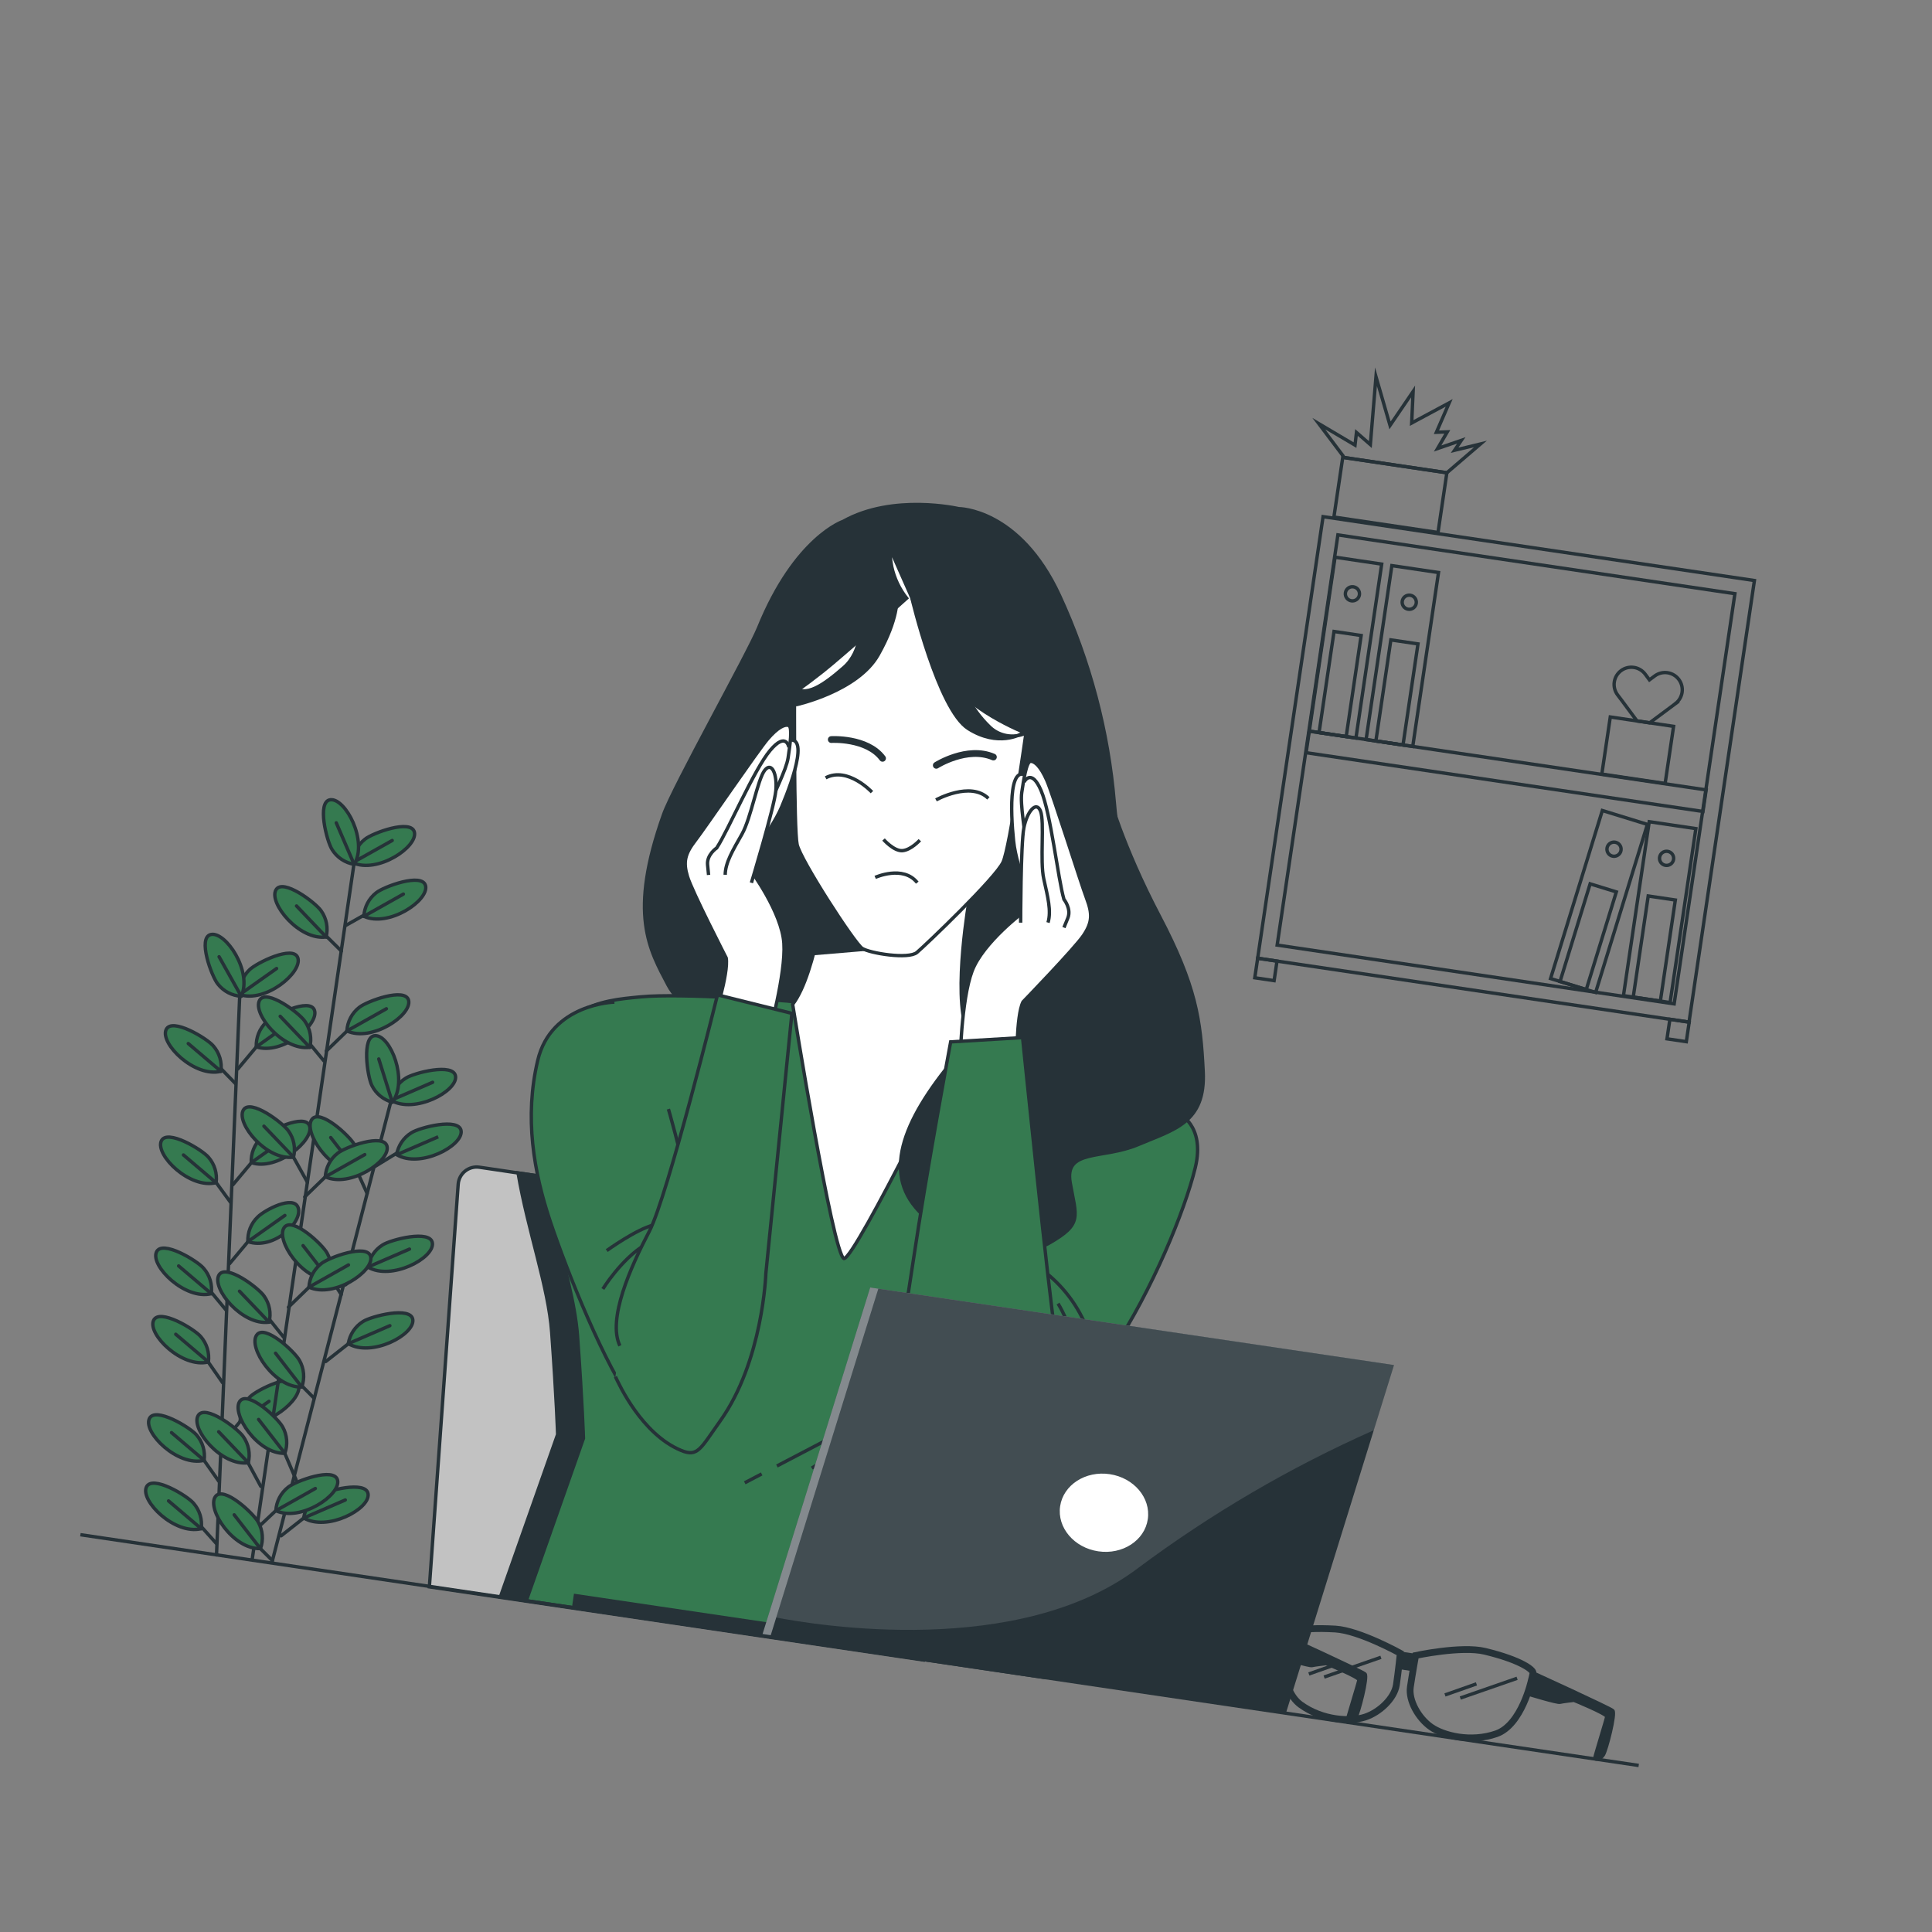 <?xml version="1.0" encoding="UTF-8"?> <svg xmlns="http://www.w3.org/2000/svg" width="222" height="222" viewBox="0 0 222 222" fill="none"><rect x="0" y="0" width="222" height="222" fill="#808080" stroke="none"/><g clip-path="url(#clip0_1170_20391)"><path d="M27.533 114.681L24.877 178.668" stroke="#263238" stroke-width="0.389" stroke-linecap="round" stroke-linejoin="round"></path><path d="M25.133 170.197L22.631 166.645" stroke="#263238" stroke-width="0.389" stroke-linecap="round" stroke-linejoin="round"></path><path d="M23.456 167.805C23.527 167.285 23.486 166.755 23.335 166.252C23.184 165.749 22.928 165.284 22.583 164.888C21.864 164.03 17.791 161.559 17.152 163.03C16.46 164.626 20.42 168.551 23.456 167.805Z" fill="#357A50" stroke="#263238" stroke-width="0.389" stroke-linejoin="round"></path><path d="M23.46 167.805L19.709 164.619" stroke="#263238" stroke-width="0.389" stroke-linecap="round" stroke-linejoin="round"></path><path d="M24.829 177.324L22.295 174.491" stroke="#263238" stroke-width="0.389" stroke-linecap="round" stroke-linejoin="round"></path><path d="M23.121 175.655C23.192 175.134 23.151 174.604 22.999 174.101C22.848 173.598 22.59 173.133 22.244 172.737C21.53 171.876 17.456 169.409 16.816 170.887C16.121 172.475 20.085 176.401 23.121 175.655Z" fill="#357A50" stroke="#263238" stroke-width="0.389" stroke-linejoin="round"></path><path d="M23.122 175.655L19.367 172.464" stroke="#263238" stroke-width="0.389" stroke-linecap="round" stroke-linejoin="round"></path><path d="M25.988 150.552L23.457 147.491" stroke="#263238" stroke-width="0.389" stroke-linecap="round" stroke-linejoin="round"></path><path d="M24.276 148.654C24.347 148.133 24.306 147.603 24.154 147.1C24.003 146.597 23.745 146.132 23.399 145.736C22.685 144.876 18.611 142.405 17.973 143.875C17.277 145.471 21.248 149.401 24.276 148.654Z" fill="#357A50" stroke="#263238" stroke-width="0.389" stroke-linejoin="round"></path><path d="M24.282 148.655L20.527 145.465" stroke="#263238" stroke-width="0.389" stroke-linecap="round" stroke-linejoin="round"></path><path d="M25.584 158.891L23.117 155.341" stroke="#263238" stroke-width="0.389" stroke-linecap="round" stroke-linejoin="round"></path><path d="M23.944 156.501C24.015 155.981 23.973 155.452 23.823 154.949C23.672 154.447 23.415 153.982 23.07 153.587C22.352 152.726 18.281 150.263 17.638 151.741C16.947 153.321 20.908 157.246 23.944 156.501Z" fill="#357A50" stroke="#263238" stroke-width="0.389" stroke-linejoin="round"></path><path d="M23.947 156.501L20.195 153.315" stroke="#263238" stroke-width="0.389" stroke-linecap="round" stroke-linejoin="round"></path><path d="M26.494 138.161L24.004 134.74" stroke="#263238" stroke-width="0.389" stroke-linecap="round" stroke-linejoin="round"></path><path d="M24.833 135.897C24.904 135.377 24.863 134.847 24.712 134.344C24.561 133.841 24.305 133.376 23.959 132.98C23.242 132.119 19.167 129.652 18.529 131.118C17.835 132.726 21.796 136.651 24.833 135.897Z" fill="#357A50" stroke="#263238" stroke-width="0.389" stroke-linejoin="round"></path><path d="M24.833 135.905L21.082 132.715" stroke="#263238" stroke-width="0.389" stroke-linecap="round" stroke-linejoin="round"></path><path d="M27.073 124.527L24.559 121.937" stroke="#263238" stroke-width="0.389" stroke-linecap="round" stroke-linejoin="round"></path><path d="M25.386 123.101C25.456 122.581 25.415 122.051 25.265 121.548C25.114 121.045 24.857 120.58 24.512 120.184C23.794 119.323 19.72 116.851 19.082 118.322C18.389 119.918 22.349 123.847 25.386 123.101Z" fill="#357A50" stroke="#263238" stroke-width="0.389" stroke-linejoin="round"></path><path d="M25.384 123.101L21.633 119.911" stroke="#263238" stroke-width="0.389" stroke-linecap="round" stroke-linejoin="round"></path><path d="M25.484 165.864L28.518 162.24" stroke="#263238" stroke-width="0.389" stroke-linecap="round" stroke-linejoin="round"></path><path d="M27.61 163.327C27.585 162.803 27.672 162.279 27.865 161.791C28.059 161.303 28.355 160.862 28.733 160.497C29.524 159.702 33.792 157.589 34.303 159.108C34.841 160.757 30.557 164.33 27.61 163.327Z" fill="#357A50" stroke="#263238" stroke-width="0.389" stroke-linejoin="round"></path><path d="M27.595 163.325L30.909 161.024" stroke="#263238" stroke-width="0.389" stroke-linecap="round" stroke-linejoin="round"></path><path d="M26.373 145.209L29.406 141.584" stroke="#263238" stroke-width="0.389" stroke-linecap="round" stroke-linejoin="round"></path><path d="M28.482 142.671C28.456 142.146 28.544 141.622 28.738 141.134C28.933 140.646 29.229 140.205 29.609 139.841C30.395 139.045 33.754 137.262 34.264 138.781C34.818 140.432 31.444 143.676 28.482 142.671Z" fill="#357A50" stroke="#263238" stroke-width="0.389" stroke-linejoin="round"></path><path d="M28.481 142.67L32.733 139.662" stroke="#263238" stroke-width="0.389" stroke-linecap="round" stroke-linejoin="round"></path><path d="M26.765 136.133L29.799 132.508" stroke="#263238" stroke-width="0.389" stroke-linecap="round" stroke-linejoin="round"></path><path d="M28.869 133.593C28.844 133.068 28.933 132.544 29.128 132.056C29.323 131.568 29.62 131.128 30 130.764C30.786 129.968 35.058 127.86 35.569 129.375C36.123 131.026 31.838 134.599 28.869 133.593Z" fill="#357A50" stroke="#263238" stroke-width="0.389" stroke-linejoin="round"></path><path d="M28.875 133.594L33.127 130.587" stroke="#263238" stroke-width="0.389" stroke-linecap="round" stroke-linejoin="round"></path><path d="M27.335 122.827L30.369 119.203" stroke="#263238" stroke-width="0.389" stroke-linecap="round" stroke-linejoin="round"></path><path d="M29.448 120.289C29.425 119.768 29.513 119.248 29.706 118.763C29.899 118.278 30.193 117.84 30.568 117.478C31.355 116.682 35.623 114.57 36.134 116.088C36.694 117.721 32.41 121.29 29.448 120.289Z" fill="#357A50" stroke="#263238" stroke-width="0.389" stroke-linejoin="round"></path><path d="M29.448 120.29L33.696 117.281" stroke="#263238" stroke-width="0.389" stroke-linecap="round" stroke-linejoin="round"></path><path d="M27.531 114.276C27.505 113.752 27.592 113.228 27.786 112.74C27.98 112.251 28.276 111.81 28.654 111.446C29.444 110.655 33.712 108.542 34.223 110.061C34.774 111.727 30.49 115.296 27.531 114.276Z" fill="#357A50" stroke="#263238" stroke-width="0.389" stroke-linejoin="round"></path><path d="M27.53 114.292L31.781 111.288" stroke="#263238" stroke-width="0.389" stroke-linecap="round" stroke-linejoin="round"></path><path d="M27.721 114.477C27.197 114.448 26.685 114.306 26.22 114.062C25.755 113.819 25.347 113.478 25.025 113.064C24.319 112.2 22.668 107.732 24.23 107.382C25.93 107.004 29.03 111.639 27.721 114.477Z" fill="#357A50" stroke="#263238" stroke-width="0.389" stroke-linejoin="round"></path><path d="M27.72 114.477L25.176 109.936" stroke="#263238" stroke-width="0.389" stroke-linecap="round" stroke-linejoin="round"></path><path d="M40.869 97.939L28.977 179.201" stroke="#263238" stroke-width="0.389" stroke-linecap="round" stroke-linejoin="round"></path><path d="M44.852 126.81L31.303 179.325" stroke="#263238" stroke-width="0.389" stroke-linecap="round" stroke-linejoin="round"></path><path d="M31.304 179.324L29.93 177.957" stroke="#263238" stroke-width="0.389" stroke-linecap="round" stroke-linejoin="round"></path><path d="M29.933 177.942C30.11 177.447 30.178 176.92 30.133 176.397C30.089 175.873 29.932 175.365 29.675 174.907C29.152 173.922 25.674 170.666 24.746 171.971C23.735 173.406 26.805 178.065 29.933 177.942Z" fill="#357A50" stroke="#263238" stroke-width="0.389" stroke-linejoin="round"></path><path d="M29.93 177.957L26.912 174.065" stroke="#263238" stroke-width="0.389" stroke-linecap="round" stroke-linejoin="round"></path><path d="M36.044 160.613L34.025 158.576" stroke="#263238" stroke-width="0.389" stroke-linecap="round" stroke-linejoin="round"></path><path d="M34.679 159.377C34.856 158.882 34.925 158.354 34.881 157.83C34.837 157.306 34.682 156.798 34.425 156.339C33.903 155.353 30.425 152.097 29.497 153.403C28.475 154.832 31.556 159.492 34.679 159.377Z" fill="#357A50" stroke="#263238" stroke-width="0.389" stroke-linejoin="round"></path><path d="M34.678 159.388L31.664 155.493" stroke="#263238" stroke-width="0.389" stroke-linecap="round" stroke-linejoin="round"></path><path d="M34.021 170.038L32.164 165.689" stroke="#263238" stroke-width="0.389" stroke-linecap="round" stroke-linejoin="round"></path><path d="M32.733 166.996C32.91 166.502 32.978 165.975 32.934 165.452C32.891 164.928 32.735 164.42 32.478 163.962C31.952 162.976 28.475 159.716 27.55 161.022C26.56 162.449 29.607 167.103 32.733 166.996Z" fill="#357A50" stroke="#263238" stroke-width="0.389" stroke-linejoin="round"></path><path d="M32.731 166.996L29.713 163.104" stroke="#263238" stroke-width="0.389" stroke-linecap="round" stroke-linejoin="round"></path><path d="M39.208 148.753L37.272 145.714" stroke="#263238" stroke-width="0.389" stroke-linecap="round" stroke-linejoin="round"></path><path d="M37.841 147.021C38.018 146.527 38.086 146 38.042 145.477C37.999 144.953 37.843 144.446 37.587 143.987C37.06 143.001 33.583 139.745 32.658 141.051C31.649 142.471 34.727 147.13 37.841 147.021Z" fill="#357A50" stroke="#263238" stroke-width="0.389" stroke-linejoin="round"></path><path d="M37.842 147.022L34.824 143.13" stroke="#263238" stroke-width="0.389" stroke-linecap="round" stroke-linejoin="round"></path><path d="M42.184 137.134L40.447 133.298" stroke="#263238" stroke-width="0.389" stroke-linecap="round" stroke-linejoin="round"></path><path d="M41.015 134.606C41.191 134.112 41.26 133.585 41.216 133.062C41.172 132.538 41.017 132.031 40.76 131.572C40.234 130.582 36.757 127.326 35.832 128.632C34.823 130.052 37.889 134.71 41.015 134.606Z" fill="#357A50" stroke="#263238" stroke-width="0.389" stroke-linejoin="round"></path><path d="M41.017 134.606L38 130.71" stroke="#263238" stroke-width="0.389" stroke-linecap="round" stroke-linejoin="round"></path><path d="M32.307 176.473L36.024 173.551" stroke="#263238" stroke-width="0.389" stroke-linecap="round" stroke-linejoin="round"></path><path d="M34.893 174.426C34.974 173.908 35.165 173.413 35.453 172.975C35.741 172.536 36.12 172.165 36.563 171.885C37.496 171.268 42.112 170.08 42.297 171.672C42.516 173.404 37.587 176.016 34.893 174.426Z" fill="#357A50" stroke="#263238" stroke-width="0.389" stroke-linejoin="round"></path><path d="M34.895 174.426L39.676 172.358" stroke="#263238" stroke-width="0.389" stroke-linecap="round" stroke-linejoin="round"></path><path d="M37.434 156.446L41.151 153.524" stroke="#263238" stroke-width="0.389" stroke-linecap="round" stroke-linejoin="round"></path><path d="M40.021 154.395C40.104 153.877 40.297 153.382 40.587 152.944C40.877 152.506 41.257 152.135 41.702 151.856C42.639 151.244 47.25 150.055 47.435 151.647C47.639 153.376 42.711 155.989 40.021 154.395Z" fill="#357A50" stroke="#263238" stroke-width="0.389" stroke-linejoin="round"></path><path d="M40.022 154.395L44.799 152.33" stroke="#263238" stroke-width="0.389" stroke-linecap="round" stroke-linejoin="round"></path><path d="M39.684 147.645L43.401 144.723" stroke="#263238" stroke-width="0.389" stroke-linecap="round" stroke-linejoin="round"></path><path d="M42.273 145.594C42.356 145.075 42.549 144.58 42.839 144.143C43.129 143.705 43.509 143.334 43.954 143.055C44.891 142.442 49.502 141.254 49.687 142.846C49.891 144.575 44.962 147.188 42.273 145.594Z" fill="#357A50" stroke="#263238" stroke-width="0.389" stroke-linejoin="round"></path><path d="M42.274 145.594L47.051 143.529" stroke="#263238" stroke-width="0.389" stroke-linecap="round" stroke-linejoin="round"></path><path d="M43.043 134.064L46.699 131.817" stroke="#263238" stroke-width="0.389" stroke-linecap="round" stroke-linejoin="round"></path><path d="M45.573 132.677C45.66 132.165 45.855 131.677 46.144 131.245C46.434 130.813 46.812 130.448 47.253 130.173C48.186 129.556 52.797 128.371 52.986 129.961C53.193 131.67 48.264 134.283 45.573 132.677Z" fill="#357A50" stroke="#263238" stroke-width="0.389" stroke-linejoin="round"></path><path d="M45.572 132.692L50.353 130.624" stroke="#263238" stroke-width="0.389" stroke-linejoin="round"></path><path d="M44.928 126.432C45.012 125.913 45.205 125.418 45.496 124.98C45.786 124.542 46.168 124.171 46.614 123.893C47.547 123.277 52.158 122.088 52.347 123.681C52.551 125.41 47.623 128.022 44.928 126.432Z" fill="#357A50" stroke="#263238" stroke-width="0.389" stroke-linejoin="round"></path><path d="M44.93 126.432L49.711 124.364" stroke="#263238" stroke-width="0.389" stroke-linecap="round" stroke-linejoin="round"></path><path d="M45.081 126.651C44.575 126.516 44.104 126.276 43.699 125.944C43.293 125.613 42.963 125.199 42.731 124.73C42.218 123.734 41.52 119.022 43.123 119.004C44.866 118.967 46.947 124.143 45.081 126.651Z" fill="#357A50" stroke="#263238" stroke-width="0.389" stroke-linejoin="round"></path><path d="M45.08 126.651L43.523 121.682" stroke="#263238" stroke-width="0.389" stroke-linecap="round" stroke-linejoin="round"></path><path d="M29.964 170.786L27.828 166.836" stroke="#263238" stroke-width="0.389" stroke-linecap="round" stroke-linejoin="round"></path><path d="M28.529 168.08C28.654 167.569 28.668 167.038 28.57 166.521C28.472 166.005 28.265 165.516 27.962 165.086C27.34 164.16 23.542 161.286 22.759 162.672C21.901 164.189 25.434 168.506 28.529 168.08Z" fill="#357A50" stroke="#263238" stroke-width="0.389" stroke-linejoin="round"></path><path d="M28.53 168.08L25.129 164.518" stroke="#263238" stroke-width="0.389" stroke-linecap="round" stroke-linejoin="round"></path><path d="M32.596 153.657L30.221 150.687" stroke="#263238" stroke-width="0.389" stroke-linecap="round" stroke-linejoin="round"></path><path d="M30.922 151.926C31.047 151.417 31.061 150.886 30.963 150.37C30.865 149.854 30.657 149.365 30.354 148.936C29.733 148.007 25.934 145.136 25.151 146.522C24.294 148.039 27.827 152.353 30.922 151.926Z" fill="#357A50" stroke="#263238" stroke-width="0.389" stroke-linejoin="round"></path><path d="M30.919 151.927L27.518 148.367" stroke="#263238" stroke-width="0.389" stroke-linecap="round" stroke-linejoin="round"></path><path d="M35.328 135.855L33.029 131.724" stroke="#263238" stroke-width="0.389" stroke-linecap="round" stroke-linejoin="round"></path><path d="M33.728 132.964C33.854 132.454 33.868 131.923 33.77 131.407C33.672 130.891 33.464 130.402 33.161 129.974C32.539 129.044 28.741 126.173 27.958 127.559C27.1 129.076 30.634 133.39 33.728 132.964Z" fill="#357A50" stroke="#263238" stroke-width="0.389" stroke-linejoin="round"></path><path d="M33.73 132.964L30.328 129.405" stroke="#263238" stroke-width="0.389" stroke-linecap="round" stroke-linejoin="round"></path><path d="M37.206 121.891L34.898 119.099" stroke="#263238" stroke-width="0.389" stroke-linecap="round" stroke-linejoin="round"></path><path d="M35.599 120.343C35.724 119.832 35.738 119.301 35.64 118.784C35.542 118.268 35.335 117.778 35.032 117.349C34.41 116.419 30.612 113.549 29.829 114.935C28.971 116.455 32.504 120.769 35.599 120.343Z" fill="#357A50" stroke="#263238" stroke-width="0.389" stroke-linejoin="round"></path><path d="M35.598 120.343L32.197 116.78" stroke="#263238" stroke-width="0.389" stroke-linecap="round" stroke-linejoin="round"></path><path d="M39.225 109.284L36.77 106.852" stroke="#263238" stroke-width="0.389" stroke-linecap="round" stroke-linejoin="round"></path><path d="M37.476 107.664C37.601 107.153 37.615 106.622 37.517 106.105C37.419 105.589 37.212 105.099 36.909 104.67C36.287 103.74 32.489 100.87 31.706 102.256C30.851 103.757 34.381 108.09 37.476 107.664Z" fill="#357A50" stroke="#263238" stroke-width="0.389" stroke-linejoin="round"></path><path d="M37.475 107.664L34.074 104.101" stroke="#263238" stroke-width="0.389" stroke-linecap="round" stroke-linejoin="round"></path><path d="M30.004 175.176L32.729 172.603" stroke="#263238" stroke-width="0.389" stroke-linecap="round" stroke-linejoin="round"></path><path d="M31.695 173.59C31.725 173.066 31.866 172.553 32.109 172.087C32.352 171.622 32.692 171.213 33.106 170.889C33.974 170.18 38.437 168.533 38.789 170.087C39.17 171.787 34.546 174.897 31.695 173.59Z" fill="#357A50" stroke="#263238" stroke-width="0.389" stroke-linejoin="round"></path><path d="M31.695 173.59L36.233 171.038" stroke="#263238" stroke-width="0.389" stroke-linecap="round" stroke-linejoin="round"></path><path d="M33.14 150.206L36.533 146.914" stroke="#263238" stroke-width="0.389" stroke-linecap="round" stroke-linejoin="round"></path><path d="M35.5 147.902C35.529 147.377 35.67 146.865 35.914 146.399C36.157 145.933 36.497 145.525 36.911 145.201C37.779 144.492 42.242 142.844 42.594 144.399C42.975 146.099 38.35 149.209 35.5 147.902Z" fill="#357A50" stroke="#263238" stroke-width="0.389" stroke-linejoin="round"></path><path d="M35.502 147.902L40.04 145.349" stroke="#263238" stroke-width="0.389" stroke-linecap="round" stroke-linejoin="round"></path><path d="M35.017 137.527L38.41 134.235" stroke="#263238" stroke-width="0.389" stroke-linecap="round" stroke-linejoin="round"></path><path d="M37.377 135.223C37.406 134.699 37.547 134.186 37.791 133.72C38.034 133.255 38.374 132.846 38.788 132.522C39.657 131.802 44.12 130.158 44.477 131.729C44.852 133.42 40.227 136.53 37.377 135.223Z" fill="#357A50" stroke="#263238" stroke-width="0.389" stroke-linejoin="round"></path><path d="M37.377 135.223L41.915 132.671" stroke="#263238" stroke-width="0.389" stroke-linecap="round" stroke-linejoin="round"></path><path d="M37.499 120.77L40.892 117.478" stroke="#263238" stroke-width="0.389" stroke-linecap="round" stroke-linejoin="round"></path><path d="M39.86 118.461C39.889 117.937 40.03 117.424 40.273 116.958C40.516 116.493 40.856 116.084 41.27 115.76C42.138 115.051 46.601 113.404 46.953 114.958C47.334 116.662 42.709 119.772 39.86 118.461Z" fill="#357A50" stroke="#263238" stroke-width="0.389" stroke-linejoin="round"></path><path d="M39.859 118.465L44.397 115.913" stroke="#263238" stroke-width="0.389" stroke-linecap="round" stroke-linejoin="round"></path><path d="M39.76 106.323L42.872 104.562" stroke="#263238" stroke-width="0.389" stroke-linecap="round" stroke-linejoin="round"></path><path d="M41.809 105.29C41.838 104.765 41.979 104.253 42.222 103.787C42.466 103.321 42.806 102.913 43.219 102.589C44.087 101.88 48.55 100.233 48.902 101.787C49.284 103.487 44.66 106.589 41.809 105.29Z" fill="#357A50" stroke="#263238" stroke-width="0.389" stroke-linejoin="round"></path><path d="M41.81 105.29L46.348 102.738" stroke="#263238" stroke-width="0.389" stroke-linecap="round" stroke-linejoin="round"></path><path d="M40.526 99.126C40.555 98.602 40.696 98.091 40.939 97.625C41.183 97.16 41.523 96.752 41.936 96.429C42.804 95.72 47.267 94.073 47.619 95.627C48.001 97.327 43.369 100.432 40.526 99.126Z" fill="#357A50" stroke="#263238" stroke-width="0.389" stroke-linejoin="round"></path><path d="M40.526 99.126L45.067 96.578" stroke="#263238" stroke-width="0.389" stroke-linecap="round" stroke-linejoin="round"></path><path d="M40.702 99.318C40.183 99.234 39.688 99.039 39.251 98.748C38.813 98.456 38.443 98.075 38.164 97.629C37.551 96.696 36.371 92.078 37.963 91.897C39.696 91.697 42.298 96.644 40.702 99.318Z" fill="#357A50" stroke="#263238" stroke-width="0.389" stroke-linejoin="round"></path><path d="M40.7 99.333L38.641 94.549" stroke="#263238" stroke-width="0.389" stroke-linecap="round" stroke-linejoin="round"></path><path d="M106.01 190.73L49.338 182.338L52.649 136.077C52.67 135.784 52.751 135.499 52.887 135.239C53.023 134.979 53.211 134.75 53.44 134.567C53.669 134.383 53.933 134.249 54.216 134.172C54.499 134.095 54.795 134.078 55.086 134.122L107.533 141.888C108.064 141.967 108.546 142.244 108.882 142.664C109.218 143.083 109.384 143.614 109.345 144.15L105.994 190.676L106.01 190.73Z" fill="#C2C2C2" stroke="#263238" stroke-width="0.389" stroke-miterlimit="10"></path><path d="M57.498 183.495L64.076 164.835C64.076 164.835 63.956 160.81 63.396 153.094C63.014 147.839 60.677 141.5 59.529 134.779L107.544 141.889C108.075 141.969 108.557 142.246 108.893 142.665C109.229 143.085 109.394 143.615 109.356 144.151L106.005 190.678L57.498 183.495Z" fill="#263238" stroke="#263238" stroke-width="0.389" stroke-miterlimit="10"></path><path d="M128.044 92.257C127.351 84.005 125.218 75.939 121.743 68.422C117.124 58.426 110.165 58.45 110.165 58.45C110.165 58.45 102.612 56.69 96.889 59.909C96.889 59.909 91.398 61.73 87.176 72.127C85.942 75.15 77.396 90.372 76.249 93.604C72.169 105.068 74.641 109.138 76.773 113.197C79.044 117.513 87.023 118.596 87.023 118.596L101.061 119.924C101.061 119.924 128.886 127.151 130.164 120.695C131.443 114.238 128.408 97.022 128.044 92.257Z" fill="#263238" stroke="#263238" stroke-width="0.389" stroke-miterlimit="10"></path><path d="M66.363 153.534C66.923 161.249 67.042 165.274 67.042 165.274L60.469 183.935L119.984 192.748L119.097 172.982C119.097 172.982 120.378 169.165 123.15 161.943C125.922 154.721 133.41 146.483 135.431 136.475C137.452 126.468 131.857 124.307 127.467 122.512C123.077 120.718 111.277 118.109 111.277 118.109L100.906 116.18L90.418 115.02C90.418 115.02 78.365 114.097 73.65 114.543C68.936 114.989 62.948 115.439 61.982 125.599C61.016 135.758 65.806 145.819 66.363 153.534Z" fill="#357A50" stroke="#263238" stroke-width="0.389" stroke-miterlimit="10"></path><path d="M111.405 103.15L102.798 105.214L95.159 100.744C95.159 100.744 93.84 111.807 91.081 115.406C91.081 115.406 95.697 144.142 96.979 144.619C98.329 144.532 111.09 118.369 111.09 118.369C109.462 114.121 111.405 103.15 111.405 103.15Z" fill="white" stroke="#263238" stroke-width="0.389" stroke-miterlimit="10"></path><path d="M102.677 108.798L93.706 109.554L95.16 100.744L102.677 108.798Z" fill="#263238" stroke="#263238" stroke-width="0.389" stroke-miterlimit="10"></path><path d="M104.177 68.737C104.177 68.737 96.843 75.327 94.541 77.141C92.24 78.955 91.294 79.551 91.294 79.551C91.294 79.551 91.212 95.268 91.594 97.043C91.976 98.818 98.191 108.417 99.072 108.976C99.953 109.535 104.387 110.262 105.361 109.443C106.336 108.624 114.466 100.858 115.268 99.05C116.071 97.242 117.89 84.24 117.89 84.24C117.89 84.24 110.6 81.446 108.465 77.064C106.33 72.682 104.781 68.697 104.781 68.697L102.293 63.087C102.293 63.087 102.121 63.156 102.469 65.134C102.758 66.449 103.342 67.681 104.177 68.737Z" fill="white" stroke="#263238" stroke-width="0.389" stroke-miterlimit="10"></path><path d="M91.448 80.985C91.448 80.985 98.534 79.447 100.905 75.249C103.277 71.05 103.047 68.755 103.047 68.755L98.855 71.516C98.855 71.516 99.158 74.782 96.968 76.695C94.777 78.608 92.439 80.35 91.154 78.775" fill="#263238"></path><path d="M91.448 80.985C91.448 80.985 98.534 79.447 100.905 75.249C103.277 71.05 103.047 68.755 103.047 68.755L98.855 71.516C98.855 71.516 99.158 74.782 96.968 76.695C94.777 78.608 92.439 80.35 91.154 78.775" stroke="#263238" stroke-width="0.389" stroke-miterlimit="10"></path><path d="M104.781 68.697C104.781 68.697 107.812 81.529 111.263 83.719C114.714 85.909 117.329 84.338 117.329 84.338L117.891 84.232C117.185 84.561 116.393 84.661 115.627 84.519C114.861 84.376 114.158 83.999 113.617 83.438C111.597 81.46 110.427 78.978 110.269 77.205" fill="#263238"></path><path d="M104.781 68.697C104.781 68.697 107.812 81.529 111.263 83.719C114.714 85.909 117.329 84.338 117.329 84.338L117.891 84.232C117.185 84.561 116.393 84.661 115.627 84.519C114.861 84.376 114.158 83.999 113.617 83.438C111.597 81.46 110.427 78.978 110.269 77.205" stroke="#263238" stroke-width="0.389" stroke-miterlimit="10"></path><path d="M100.191 91.021C100.191 91.021 97.423 88.044 94.87 89.376" stroke="#263238" stroke-width="0.389" stroke-miterlimit="10"></path><path d="M107.552 91.915C107.552 91.915 111.514 89.722 113.571 91.737" stroke="#263238" stroke-width="0.389" stroke-miterlimit="10"></path><path d="M95.52 84.979C95.52 84.979 99.623 84.729 101.41 87.137" stroke="#263238" stroke-width="0.778" stroke-miterlimit="10" stroke-linecap="round"></path><path d="M107.586 87.94C107.586 87.94 111.133 85.686 114.149 86.989" stroke="#263238" stroke-width="0.778" stroke-miterlimit="10" stroke-linecap="round"></path><path d="M101.525 96.465C101.525 96.465 102.713 97.821 103.695 97.746C104.678 97.671 105.694 96.544 105.694 96.544" stroke="#263238" stroke-width="0.389" stroke-miterlimit="10"></path><path d="M100.566 100.818C100.566 100.818 103.778 99.367 105.4 101.424" stroke="#263238" stroke-width="0.389" stroke-miterlimit="10"></path><path d="M135.319 127.879C135.319 127.879 138.553 129.219 137.341 134.191C136.129 139.163 132.397 148.248 127.849 155.113C123.301 161.978 118.435 166.507 116.638 167.672C114.842 168.837 110.443 164.368 110.443 164.368C110.443 164.368 105.679 150.78 111.301 142.454C116.922 134.128 123.691 129.02 126.612 126.688C129.533 124.356 135.319 127.879 135.319 127.879Z" fill="#357A50" stroke="#263238" stroke-width="0.389" stroke-miterlimit="10"></path><path d="M120.674 100.15C120.674 100.15 117.658 112.547 110.972 120.121C104.287 127.696 101.305 134.1 105.218 138.746C109.131 143.391 116.699 145.047 120.557 142.838C124.416 140.629 123.674 139.874 122.974 135.917C122.275 131.96 126.687 133.258 130.799 131.512C134.912 129.765 138.553 129.019 138.252 123.087C137.951 117.156 137.45 113.338 133.191 105.217C128.932 97.095 127.349 91.186 127.349 91.186" fill="#263238"></path><path d="M120.674 100.15C120.674 100.15 117.658 112.547 110.972 120.121C104.287 127.696 101.305 134.1 105.218 138.746C109.131 143.391 116.699 145.047 120.557 142.838C124.416 140.629 123.674 139.874 122.974 135.917C122.275 131.96 126.687 133.258 130.799 131.512C134.912 129.765 138.553 129.019 138.252 123.087C137.951 117.156 137.45 113.338 133.191 105.217C128.932 97.095 127.349 91.186 127.349 91.186" stroke="#263238" stroke-width="0.389" stroke-miterlimit="10"></path><path d="M119.135 105.058C119.135 105.058 116.827 100.04 116.468 96.645C116.11 93.249 115.842 86.721 118.643 89.716C121.444 92.71 122.821 102.741 122.255 103.325C121.688 103.91 119.135 105.058 119.135 105.058Z" fill="white" stroke="#263238" stroke-width="0.389" stroke-miterlimit="10"></path><path d="M117.553 115.126C116.742 116.724 116.845 122.559 116.845 122.559L110.307 122.26C110.307 122.26 110.436 114.933 111.695 111.588C112.953 108.244 117.777 104.664 117.777 104.664C117.777 104.664 118.2 100.531 117.999 98.012C117.798 95.493 117.202 92.455 117.409 91.055C117.617 89.654 117.935 87.507 118.414 87.48C118.894 87.453 119.57 88.044 120.285 89.668C121 91.292 124.177 101.408 124.86 103.224C125.543 105.039 125.5 105.992 124.519 107.467C123.537 108.942 117.553 115.126 117.553 115.126Z" fill="white" stroke="#263238" stroke-width="0.389" stroke-miterlimit="10"></path><path d="M117.279 106.022C117.279 106.022 117.284 96.959 117.653 95.106C118.021 93.253 119.072 91.974 119.56 93.194C120.048 94.415 119.477 98.907 119.933 100.976C120.39 103.046 120.821 104.647 120.426 106.012" fill="white"></path><path d="M117.279 106.022C117.279 106.022 117.284 96.959 117.653 95.106C118.021 93.253 119.072 91.974 119.56 93.194C120.048 94.415 119.477 98.907 119.933 100.976C120.39 103.046 120.821 104.647 120.426 106.012" stroke="#263238" stroke-width="0.389" stroke-miterlimit="10"></path><path d="M117.665 89.874C117.665 89.874 118.49 88.183 119.623 90.832C120.757 93.481 121.558 100.949 122.254 103.341C122.254 103.341 123.143 104.424 122.696 105.503L122.253 106.585" stroke="#263238" stroke-width="0.389" stroke-miterlimit="10"></path><path d="M84.839 99.979C84.839 99.979 88.502 95.846 89.829 92.7C91.156 89.554 93.309 83.384 89.76 85.439C86.212 87.493 81.987 96.694 82.356 97.417C82.724 98.14 84.839 99.979 84.839 99.979Z" fill="white" stroke="#263238" stroke-width="0.389" stroke-miterlimit="10"></path><path d="M83.442 110.074C83.754 111.839 81.965 117.394 81.965 117.394L88.309 119.002C88.309 119.002 90.309 111.952 90.074 108.387C89.839 104.821 86.259 99.996 86.259 99.996C86.259 99.996 87.052 95.918 87.975 93.566C88.897 91.213 90.352 88.479 90.559 87.079C90.766 85.678 91.085 83.531 90.629 83.365C90.174 83.199 89.36 83.57 88.205 84.917C87.05 86.264 81.081 95.026 79.898 96.565C78.714 98.104 78.483 99.03 78.995 100.726C79.506 102.421 83.442 110.074 83.442 110.074Z" fill="white" stroke="#263238" stroke-width="0.389" stroke-miterlimit="10"></path><path d="M86.343 101.44C86.343 101.44 88.961 92.764 89.145 90.884C89.329 89.004 88.698 87.476 87.878 88.502C87.057 89.529 86.302 93.994 85.261 95.842C84.221 97.689 83.348 99.098 83.33 100.518" fill="white"></path><path d="M86.343 101.44C86.343 101.44 88.961 92.764 89.145 90.884C89.329 89.004 88.698 87.476 87.878 88.502C87.057 89.529 86.302 93.994 85.261 95.842C84.221 97.689 83.348 99.098 83.33 100.518" stroke="#263238" stroke-width="0.389" stroke-miterlimit="10"></path><path d="M90.65 85.873C90.65 85.873 90.355 84.017 88.498 86.223C86.642 88.429 83.714 95.345 82.355 97.433C82.355 97.433 81.19 98.212 81.305 99.373L81.42 100.538" stroke="#263238" stroke-width="0.389" stroke-miterlimit="10"></path><path d="M121.18 162.131C119.046 166.872 113.75 169.812 111.383 170.319C109.015 170.825 104.05 165.694 103.477 160.56C102.904 155.426 103.489 154.663 104.957 144.751C106.425 134.839 109.238 119.719 109.238 119.719L117.502 119.224C117.502 119.224 120.616 149.74 121.252 153.173C121.607 154.972 121.847 156.793 121.97 158.623" fill="#357A50"></path><path d="M121.18 162.131C119.046 166.872 113.75 169.812 111.383 170.319C109.015 170.825 104.05 165.694 103.477 160.56C102.904 155.426 103.489 154.663 104.957 144.751C106.425 134.839 109.238 119.719 109.238 119.719L117.502 119.224C117.502 119.224 120.616 149.74 121.252 153.173C121.607 154.972 121.847 156.793 121.97 158.623" stroke="#263238" stroke-width="0.389" stroke-miterlimit="10"></path><path d="M70.603 115.149C70.603 115.149 63.328 115.311 61.785 121.858C60.241 128.404 61.32 134.663 63.245 140.406C65.171 146.149 69.555 157.07 72.906 161.498C76.257 165.927 78.96 159.914 80.338 151.915C81.715 143.916 76.805 127.44 76.805 127.44" fill="#357A50"></path><path d="M70.603 115.149C70.603 115.149 63.328 115.311 61.785 121.858C60.241 128.404 61.32 134.663 63.245 140.406C65.171 146.149 69.555 157.07 72.906 161.498C76.257 165.927 78.96 159.914 80.338 151.915C81.715 143.916 76.805 127.44 76.805 127.44" stroke="#263238" stroke-width="0.389" stroke-miterlimit="10"></path><path d="M69.271 148.113C69.271 148.113 71.344 144.735 74.1 143.039" stroke="#263238" stroke-width="0.389" stroke-miterlimit="10"></path><path d="M69.716 143.7C69.716 143.7 73.115 141.243 75.139 140.748" stroke="#263238" stroke-width="0.389" stroke-miterlimit="10"></path><path d="M70.717 158.19C71.15 159.115 73.746 164.769 78.233 166.652C80.188 167.473 80.473 166.477 82.735 163.308C87.67 156.406 88.001 146.341 88.001 146.341L90.996 116.443L82.444 114.319C82.444 114.319 76.734 137.422 74.605 141.495C72.476 145.568 69.772 151.562 71.227 154.64" fill="#357A50"></path><path d="M70.717 158.19C71.15 159.115 73.746 164.769 78.233 166.652C80.188 167.473 80.473 166.477 82.735 163.308C87.67 156.406 88.001 146.341 88.001 146.341L90.996 116.443L82.444 114.319C82.444 114.319 76.734 137.422 74.605 141.495C72.476 145.568 69.772 151.562 71.227 154.64" stroke="#263238" stroke-width="0.389" stroke-miterlimit="10"></path><path d="M120.449 146.47C122.845 148.477 124.576 151.163 125.415 154.174" stroke="#263238" stroke-width="0.389" stroke-miterlimit="10"></path><path d="M121.576 149.788C121.576 149.788 123.05 152.106 123.197 154.322" stroke="#263238" stroke-width="0.389" stroke-miterlimit="10"></path><path d="M89.272 168.452L98.009 163.883" stroke="#263238" stroke-width="0.389" stroke-miterlimit="10"></path><path d="M85.574 170.385L87.522 169.364" stroke="#263238" stroke-width="0.389" stroke-miterlimit="10"></path><path d="M99.672 164.722L93.275 168.694" stroke="#263238" stroke-width="0.389" stroke-miterlimit="10"></path><path d="M152.029 59.367L144.515 110.109L194.08 117.449L201.594 66.706L152.029 59.367Z" stroke="#263238" stroke-width="0.389" stroke-miterlimit="10"></path><path d="M153.734 61.464L146.755 108.597L192.372 115.352L199.351 68.219L153.734 61.464Z" stroke="#263238" stroke-width="0.389" stroke-miterlimit="10"></path><path d="M196.049 90.765L150.447 84.012L150.08 86.49L195.682 93.243L196.049 90.765Z" stroke="#263238" stroke-width="0.389" stroke-miterlimit="10"></path><path d="M192.556 80.827L191.907 81.309L189.556 83.057L188.102 82.841L186.358 80.491L185.861 79.835C185.548 79.413 185.415 78.882 185.493 78.362C185.57 77.841 185.851 77.373 186.274 77.059C186.697 76.746 187.227 76.614 187.748 76.691C188.268 76.769 188.737 77.05 189.05 77.472L189.532 78.122L190.181 77.64C190.605 77.343 191.127 77.223 191.638 77.305C192.148 77.388 192.606 77.666 192.914 78.082C193.223 78.497 193.356 79.016 193.287 79.528C193.218 80.041 192.952 80.506 192.545 80.825L192.556 80.827Z" stroke="#263238" stroke-width="0.389" stroke-miterlimit="10"></path><path d="M192.306 83.463L191.334 90.027L184.061 88.95L185.033 82.386L188.104 82.841L189.558 83.056L192.306 83.463Z" stroke="#263238" stroke-width="0.389" stroke-miterlimit="10"></path><path d="M158.766 64.82L153.406 64.026L150.447 84.012L155.807 84.806L158.766 64.82Z" stroke="#263238" stroke-width="0.389" stroke-miterlimit="10"></path><path d="M156.406 73.023L153.289 72.562L151.569 84.179L154.686 84.64L156.406 73.023Z" stroke="#263238" stroke-width="0.389" stroke-miterlimit="10"></path><path d="M155.283 69.038C155.727 69.104 156.14 68.797 156.206 68.353C156.272 67.909 155.965 67.496 155.521 67.43C155.077 67.364 154.663 67.671 154.598 68.115C154.532 68.559 154.839 68.972 155.283 69.038Z" stroke="#263238" stroke-width="0.389" stroke-miterlimit="10"></path><path d="M165.294 65.787L159.934 64.993L156.974 84.979L162.334 85.773L165.294 65.787Z" stroke="#263238" stroke-width="0.389" stroke-miterlimit="10"></path><path d="M162.935 73.99L159.818 73.528L158.098 85.145L161.215 85.606L162.935 73.99Z" stroke="#263238" stroke-width="0.389" stroke-miterlimit="10"></path><path d="M161.812 70.005C162.256 70.071 162.67 69.764 162.735 69.32C162.801 68.876 162.494 68.463 162.05 68.397C161.606 68.331 161.193 68.638 161.127 69.082C161.061 69.526 161.368 69.939 161.812 70.005Z" stroke="#263238" stroke-width="0.389" stroke-miterlimit="10"></path><path d="M189.298 94.73L184.119 93.134L178.17 112.443L183.349 114.038L189.298 94.73Z" stroke="#263238" stroke-width="0.389" stroke-miterlimit="10"></path><path d="M185.728 102.487L182.717 101.56L179.259 112.783L182.27 113.71L185.728 102.487Z" stroke="#263238" stroke-width="0.389" stroke-miterlimit="10"></path><path d="M186.235 97.834C186.184 97.986 186.09 98.12 185.964 98.219C185.838 98.318 185.685 98.377 185.526 98.39C185.366 98.402 185.206 98.367 185.066 98.289C184.926 98.211 184.812 98.093 184.739 97.95C184.666 97.807 184.637 97.646 184.655 97.487C184.673 97.328 184.738 97.177 184.841 97.055C184.945 96.932 185.082 96.843 185.236 96.799C185.39 96.754 185.554 96.756 185.707 96.804C185.81 96.836 185.905 96.889 185.987 96.958C186.069 97.028 186.137 97.113 186.186 97.209C186.235 97.304 186.265 97.409 186.273 97.516C186.281 97.624 186.268 97.731 186.235 97.834Z" stroke="#263238" stroke-width="0.389" stroke-miterlimit="10"></path><path d="M194.866 95.214L189.506 94.42L186.546 114.406L191.906 115.2L194.866 95.214Z" stroke="#263238" stroke-width="0.389" stroke-miterlimit="10"></path><path d="M192.507 103.418L189.391 102.956L187.67 114.573L190.787 115.035L192.507 103.418Z" stroke="#263238" stroke-width="0.389" stroke-miterlimit="10"></path><path d="M191.382 99.433C191.827 99.499 192.24 99.192 192.306 98.748C192.372 98.304 192.065 97.891 191.621 97.825C191.176 97.759 190.763 98.066 190.697 98.51C190.632 98.954 190.938 99.368 191.382 99.433Z" stroke="#263238" stroke-width="0.389" stroke-miterlimit="10"></path><path d="M166.254 54.325L154.291 52.553L153.275 59.414L165.238 61.186L166.254 54.325Z" stroke="#263238" stroke-width="0.389" stroke-miterlimit="10"></path><path d="M154.395 52.474L151.542 48.685L155.7 51.145L155.868 49.695L157.463 51.084L158.11 43.291L159.724 48.882L162.377 44.985L162.211 48.605L166.521 46.291L165.053 49.671L166.303 49.624L165.19 51.536L167.912 50.602L167.146 51.735L170.111 51.018L166.256 54.324L154.292 52.553" stroke="#263238" stroke-width="0.389" stroke-miterlimit="10"></path><path d="M146.736 110.438L144.516 110.109L144.183 112.353L146.404 112.681L146.736 110.438Z" stroke="#263238" stroke-width="0.389" stroke-miterlimit="10"></path><path d="M194.101 117.452L191.881 117.124L191.549 119.367L193.769 119.696L194.101 117.452Z" stroke="#263238" stroke-width="0.389" stroke-miterlimit="10"></path><path d="M147.681 188.009C147.681 188.009 156.499 192.032 156.849 192.347C157.2 192.663 156.112 196.878 155.767 197.425C155.423 197.972 154.745 198.06 154.792 197.744C154.838 197.429 156.101 193.365 156.149 193.042C156.197 192.719 152.385 191.159 152.385 191.159C152.385 191.159 151.106 191.3 150.759 191.383C150.413 191.465 147.122 190.451 147.122 190.451L147.681 188.009Z" fill="#263238" stroke="#263238" stroke-width="0.389" stroke-miterlimit="10"></path><path d="M160.902 189.967C160.902 189.967 156.211 187.361 153.449 187.188C149.109 186.938 147.484 187.634 147.436 187.957C147.388 188.28 147.377 188.809 147.377 188.809C147.377 188.809 146.931 194.048 149.445 195.875C151.958 197.702 155.184 197.853 156.854 197.306C158.523 196.759 160.224 195.151 160.455 193.597C160.685 192.042 160.902 189.967 160.902 189.967Z" stroke="#263238" stroke-width="0.778" stroke-miterlimit="10"></path><path d="M162.663 190.227C162.663 190.227 167.92 189.094 170.623 189.746C174.849 190.765 176.202 191.902 176.154 192.225C176.106 192.548 175.968 193.058 175.968 193.058C175.968 193.058 174.872 198.201 171.937 199.221C169.002 200.241 165.871 199.451 164.431 198.444C162.992 197.436 161.83 195.404 162.06 193.85C162.29 192.295 162.663 190.227 162.663 190.227Z" stroke="#263238" stroke-width="0.778" stroke-miterlimit="10"></path><path d="M160.914 189.968L162.665 190.228L162.425 191.847L160.805 191.608L160.914 189.968Z" fill="#263238" stroke="#263238" stroke-width="0.389" stroke-miterlimit="10"></path><path d="M176.154 192.225C176.154 192.225 184.972 196.248 185.322 196.564C185.673 196.879 184.584 201.094 184.24 201.641C183.896 202.188 183.218 202.276 183.265 201.961C183.311 201.645 184.578 197.582 184.625 197.259C184.673 196.935 180.858 195.376 180.858 195.376C180.858 195.376 179.579 195.516 179.252 195.602C178.924 195.687 175.611 194.669 175.611 194.669L176.154 192.225Z" fill="#263238" stroke="#263238" stroke-width="0.389" stroke-miterlimit="10"></path><path d="M174.326 192.847L167.797 195.116" stroke="#263238" stroke-width="0.389" stroke-miterlimit="10"></path><path d="M169.654 193.488L166.037 194.761" stroke="#263238" stroke-width="0.389" stroke-miterlimit="10"></path><path d="M158.68 190.436L152.15 192.705" stroke="#263238" stroke-width="0.389" stroke-miterlimit="10"></path><path d="M154.014 191.077L150.396 192.35" stroke="#263238" stroke-width="0.389" stroke-miterlimit="10"></path><path d="M147.237 195.163L65.953 183.126L65.736 184.596L147.019 196.633L147.237 195.163Z" fill="#263238"></path><path d="M159.24 156.717L99.99 147.943L87.602 187.834L146.852 196.608L159.24 156.717Z" fill="#263238"></path><path opacity="0.43" d="M159.24 156.717L99.99 147.943L87.602 187.834L146.852 196.608L159.24 156.717Z" fill="white"></path><path d="M160.181 156.856L100.927 148.082L88.54 187.973L147.794 196.747L160.181 156.856Z" fill="#263238"></path><path opacity="0.13" d="M160.183 156.857L100.925 148.082L89.195 185.864C93.829 186.759 117.054 190.576 130.785 180.171C139.193 173.904 148.274 168.595 157.859 164.342L160.183 156.857Z" fill="white"></path><path d="M126.197 178.257C128.979 178.669 131.528 177.018 131.89 174.57C132.253 172.122 130.291 169.803 127.51 169.391C124.728 168.979 122.179 170.63 121.816 173.078C121.454 175.526 123.415 177.845 126.197 178.257Z" fill="white"></path><path d="M9.238 176.348L188.297 202.863" stroke="#263238" stroke-width="0.389" stroke-miterlimit="10"></path></g><defs><clipPath id="clip0_1170_20391"><rect width="194.494" height="194.494" fill="white" transform="translate(28.92 0.445) rotate(8.423)"></rect></clipPath></defs></svg> 
